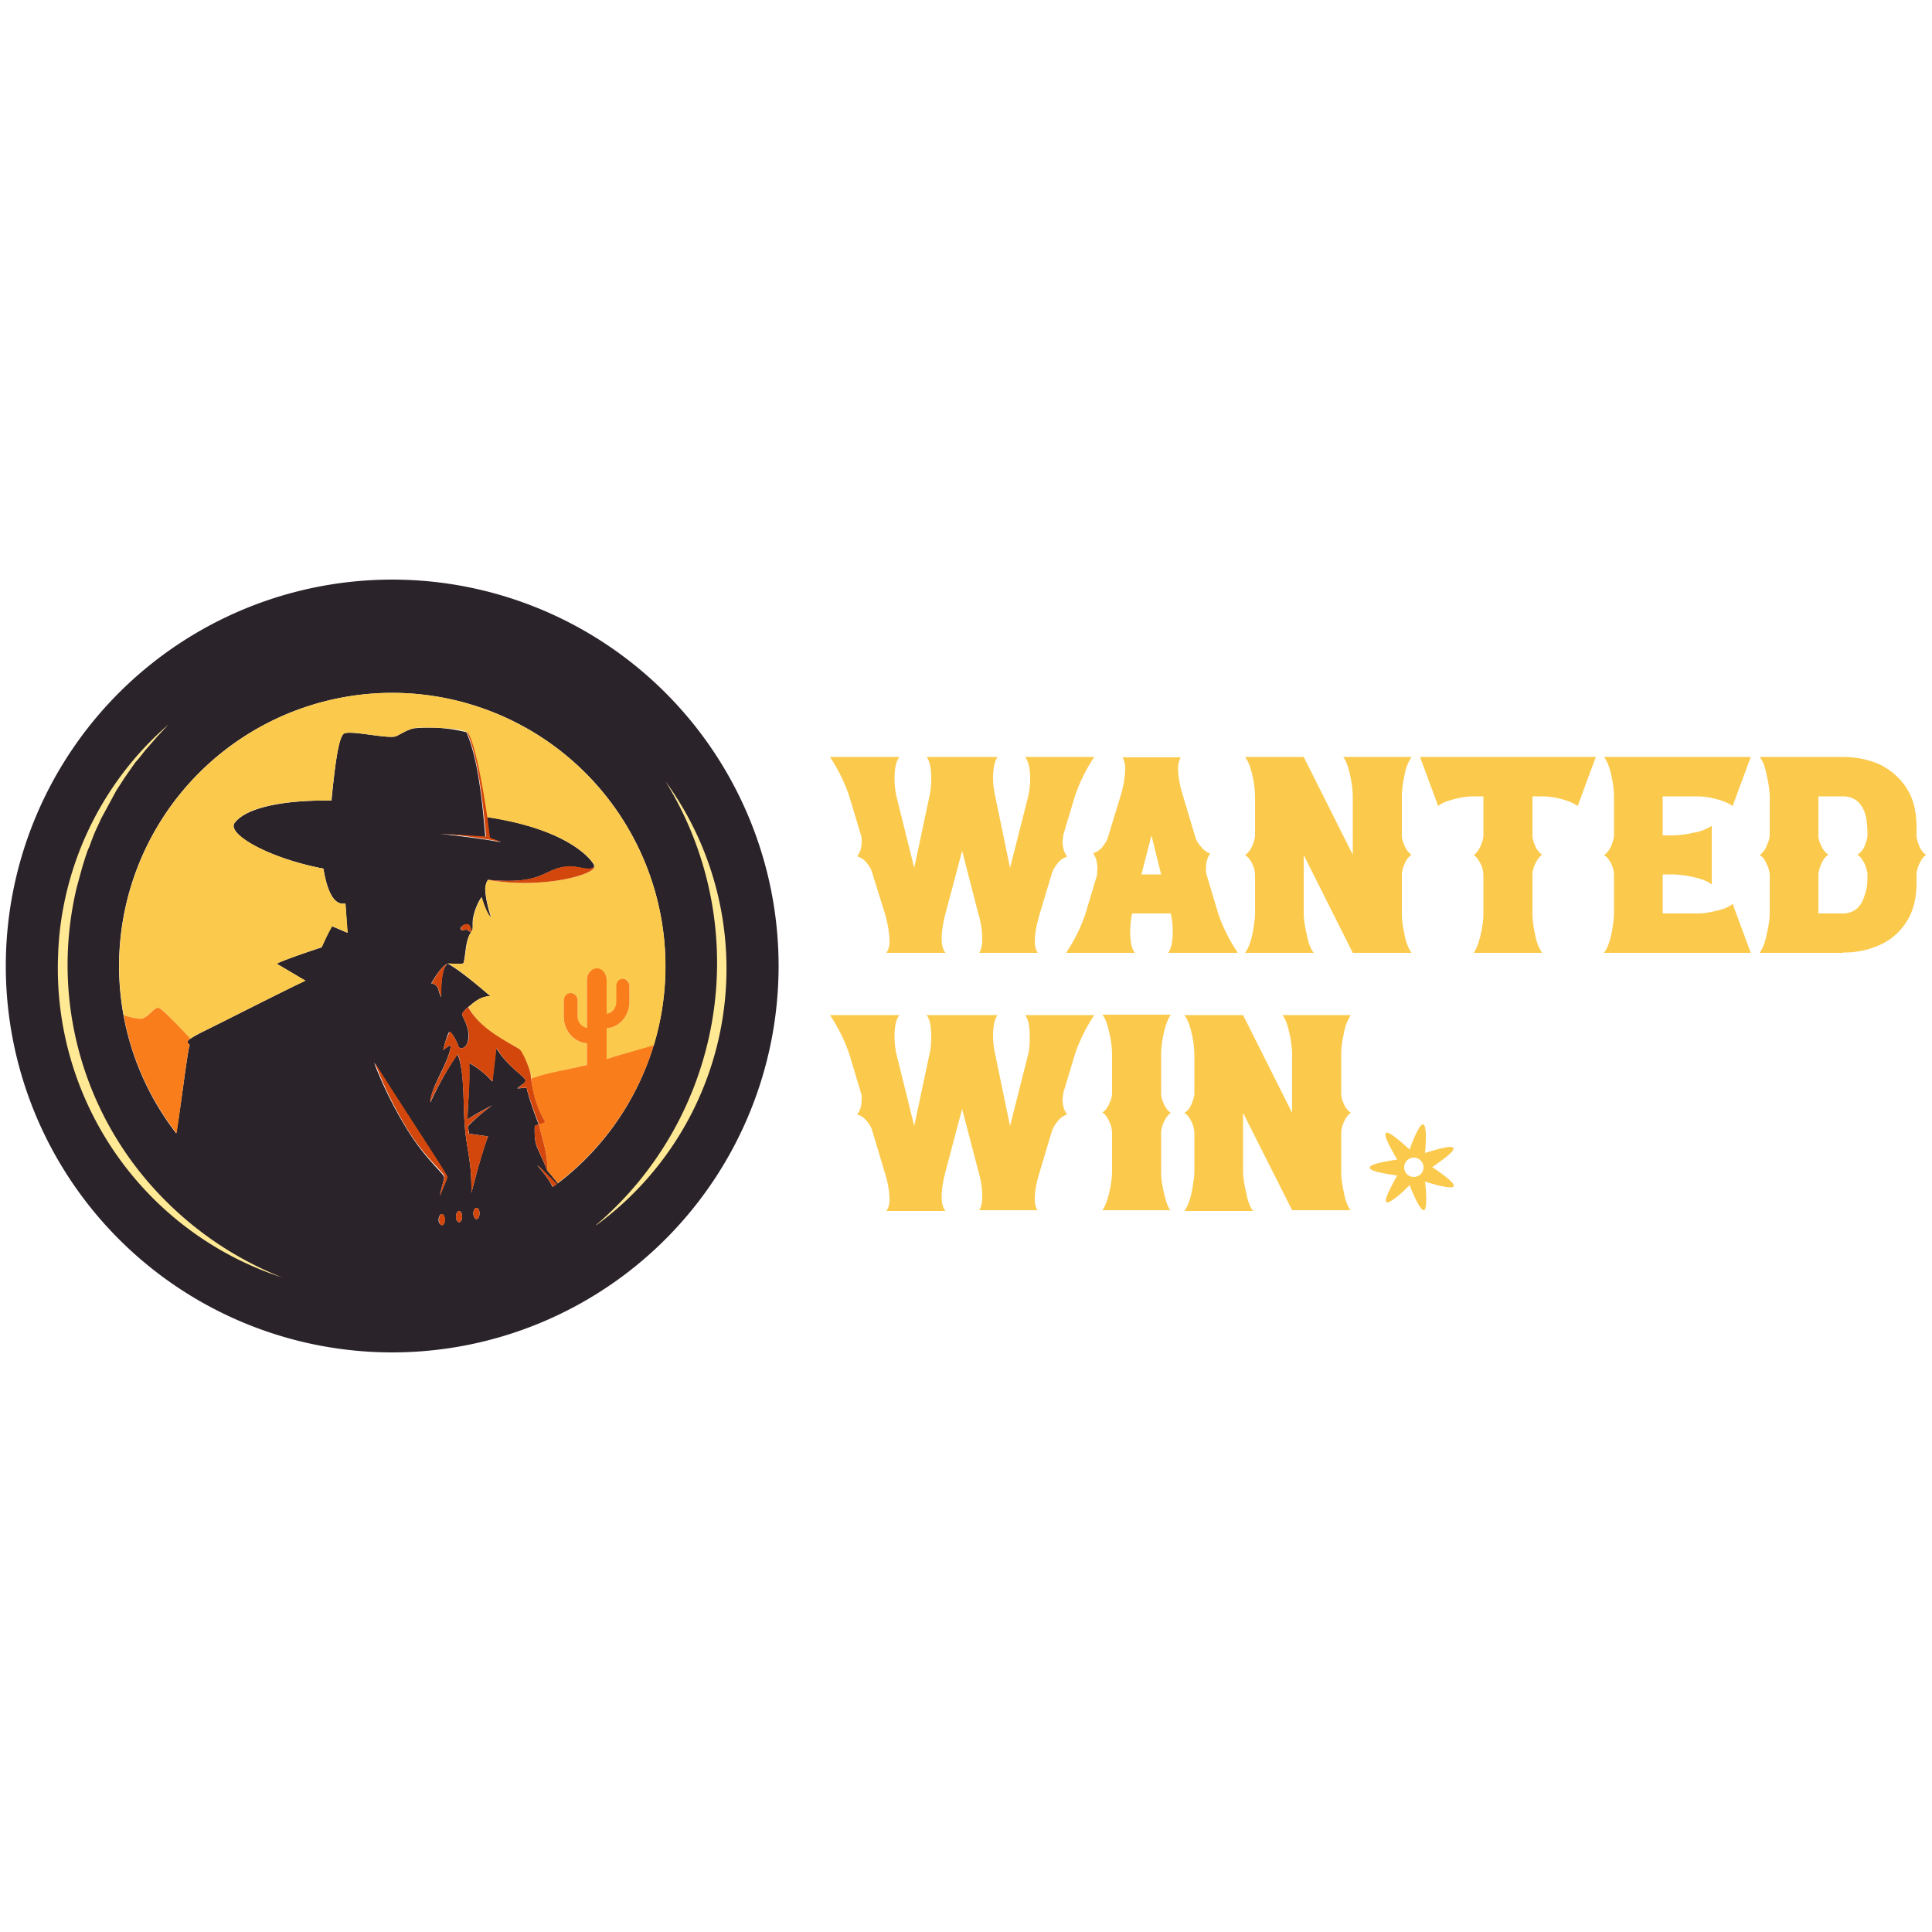 <?xml version="1.0" encoding="UTF-8"?> <svg xmlns="http://www.w3.org/2000/svg" fill="none" viewBox="0 0 500 500"><path fill="#2B232A" d="M101.5 150a100 100 0 1 0 0 200 100 100 0 0 0 0-200Zm12.8 167c-.4 0-.8-.6-.8-1.3 0-.8.4-1.5.8-1.5.5 0 .8.7.8 1.5s-.3 1.4-.8 1.4Zm-.5-7.1c.2-2 1.3-4.8 1.1-5.3-.2-1-4.6-4.5-9.1-11.6a104 104 0 0 1-9-18c8 12.5 18.6 28.6 18.9 29.6.1.5-1.7 4.1-2 5.3Zm5 6.4c-.4 0-.8-.7-.8-1.4 0-.8.4-1.5.8-1.5.5 0 .8.7.8 1.5 0 .7-.3 1.4-.8 1.4Zm4.5-.8c-.4 0-.8-.7-.8-1.5s.4-1.4.8-1.4c.5 0 .8.6.8 1.4 0 .8-.3 1.5-.8 1.5Zm19.7-8.3c-.7-1.6-2.2-3.5-4-5.7 2 1.8 3.6 3.4 5 5l-1 .7Zm1.3-1c-1.5-2-2.7-3.3-2.7-3.3-.7-2-2-4.4-2.8-6.5-.6-1.8-.4-5-.4-5l1-.4s-2.6-6.7-3.1-9.5l-2.4.2c.7-.8 2-1.3 2.1-2 .1-1-4.5-3.4-7.6-8.5l-1 8.7a22.3 22.3 0 0 0-6-4.8c.2 6.8-.4 10.8-.4 14.6 2.5-1.7 6.3-3.6 6.3-3.6s-3.7 2.7-6.2 5.4l.3 1.9 4.9.7c-1.4 3.7-2.8 8.8-4.3 14.6.1-8.2-1.2-11-1.7-17.1-.5-6.1 0-14.2-1.9-18.8a86.6 86.6 0 0 0-7 12.5c0-4 4.7-10 5.3-14.8-.7.3-1.4.7-2 1.3.2-1.1 1.2-4.6 1.6-4.7.5-.2 2 2.5 2.3 3.6.3 1 2.3.9 2.6-2 .4-3-1.8-5.8-1.6-6.3.2-.4.6-1 1.6-1.8 1.5-1.2 3-2.7 5.7-2.8-3.8-3.3-8.4-7-11-8.4-1.8 1.1-1.8 6.8-1.7 8.7-1-1.7-.4-3.2-2.6-3.6 0 0 2.6-4.7 4.3-5.1 0 0 3.6.2 4-.1.2-.4.3-1.2.7-4.2.4-2.5 1-3.4 1.4-4-.3.2-1-.4-1.2-.5-.3-.1-1.8.6-1.6-.4.2-.5 1-1.1 1.8-1 .7.1 1.1 1.7 1 1.9l.2-.3c.3-.7 0-1.5.2-3.1.3-1.6 1-3.8 2.2-5.5 0 0 1.3 4.6 2.5 5.2-.7-1.6-1.7-6.3-1.5-7.7.2-1.5.7-2 .7-2 13.8 1.3 14-2.4 19.5-3.3 2.4-.4 4.4.2 5.7.4 1.5.2 2.5-.2 2.2-1-.8-1.5-6.7-9.2-27.8-12.4l.8 5.5 3 1.1c-3.4-.7-9.4-1.5-15.9-2.2l11.8.8c-.8-9-1.8-20-4.9-27.1a39.4 39.4 0 0 0-13.6-1c-1.5.3-2.6 1-4.5 2-2 .9-12.2-1.7-13.7-.6-1.4 1.2-2.3 8.8-3.1 17.3-9-.2-21.5 1-25.1 5.8-2 2.9 8.8 9.1 23 11.8 1.5 9.1 4.3 9.3 5.7 9l.5 7.6-4-1.7c-1 1.7-1.8 3.6-2.7 5.5-5 1.6-10 3.4-11.6 4.2l7.4 4.4c-6.5 3.1-18.6 9.3-26.7 13.3-4.7 2.4-4 2.6-3.2 3.3-.6 1.6-2.4 16.8-3.5 22.9a70.7 70.7 0 1 1 98.7 13Z"></path><path fill="#FBCA4D" d="M101.5 179.3A70.7 70.7 0 0 0 32 262.7c1.7.6 3.9 1.1 4.8.9 1.7-.5 3.1-3 4.2-2.8 1 .1 5.9 5.6 8.3 8 .6-.4 1.5-1 3-1.7 8.1-4 20.2-10.2 26.8-13.3l-7.5-4.4c1.6-.8 6.7-2.6 11.7-4.3.8-1.8 1.7-3.7 2.7-5.4l4 1.7-.6-7.6c-1.3.3-4.2.2-5.7-9-14.2-2.7-25-9-23-11.8 3.6-4.9 16-6 25-5.8 1-8.5 1.8-16.1 3.3-17.3 1.5-1.1 11.7 1.5 13.6.6 2-1 3-1.7 4.5-2 .4-.2 1.6-.2 3.1-.2 3.7 0 9.4.3 10.5 1.2 1.4 1 3.4 9.1 5.3 22 21 3.1 27 10.8 27.8 12.4 1.2 2.4-13.7 6.3-27.5 3.8 0 0-.5.5-.7 2-.1 1.4.8 6 1.6 7.7-1.2-.6-2.5-5.2-2.5-5.2a13.6 13.6 0 0 0-2.2 5.5c-.3 1.6 0 2.4-.3 3l-.2.4c-.4.6-1 1.5-1.3 4-.5 3-.5 3.8-.8 4.2-.4.3-4 0-4 0 2.7 1.5 7.2 5.2 11 8.5-1.3 0-2.4.4-3.3 1-.9.5-1.6 1.2-2.3 1.8.7 1.8 3 4.7 7 7.3 4.1 2.7 5.5 3 6.3 3.9.7.8 2.8 5.3 2.9 7v.3c5.3-1.7 9.3-2.2 14.4-3.5V270c-3.3-.1-6-3.2-6-7v-4c0-1.1.9-2 1.9-2 1 0 1.7.9 1.7 2v4c0 1.6 1 2.9 2.4 3v-12.4c0-1.6 1.2-2.9 2.6-2.9 1.4 0 2.5 1.3 2.5 2.9v8.7c1.4-.1 2.6-1.4 2.6-3v-4.1c0-1 .7-1.9 1.6-1.9 1 0 1.7.8 1.7 1.9v4c0 3.7-2.6 6.7-5.9 6.9v8a337 337 0 0 1 12.2-3.5 70.8 70.8 0 0 0-67.6-91.3Z"></path><path fill="#F97E1B" d="M49.1 270.4c-.6 1.5-2.4 16.7-3.4 22.9A70.5 70.5 0 0 1 32 262.7c1.7.6 3.9 1.1 4.8.9 1.7-.5 3.1-2.9 4.2-2.8 1 .2 6 5.6 8.3 8-1.2.8-.7 1-.2 1.6Zm92.5 32.6s1.2 1.1 2.7 3.2a70.8 70.8 0 0 0 24.9-35.7c-3 .9-7.9 2.2-12.2 3.6v-8c3.3-.2 5.9-3.2 5.9-6.9v-4c0-1-.8-1.9-1.7-1.9-1 0-1.7.8-1.7 1.9v4c0 1.6-1 3-2.5 3.1v-8.7c0-1.6-1.1-3-2.5-3s-2.6 1.4-2.6 3V266c-1.3-.2-2.4-1.4-2.4-3v-4c0-1.2-.8-2-1.8-2s-1.8.8-1.8 2v4c0 3.8 2.7 6.8 6 7v5.6c-5.1 1.3-9.1 1.7-14.4 3.5.1 2 .8 6.8 3.6 11.2l-1.6.7c.8 4 2.3 7.3 2.1 12Z"></path><path fill="#FFE995" d="M154.3 317a89.2 89.2 0 0 0 19-113l-1-1.7a82.3 82.3 0 0 1-18 114.8ZM43.6 187.5a83 83 0 0 0-28.3 55.2l-.2 2.8-.1 2.8a84.1 84.1 0 0 0 58 82.3 89.2 89.2 0 0 1-35-25.1 86.1 86.1 0 0 1-18.1-76l1.4-5.1.8-2.6c.3-.8.6-1.9 1-2.6.5-1.4 1.3-3.6 2-5l1.1-2.4 1.3-2.4 2.6-4.8 2.2-3.4 2.8-4c1-1 2-2.5 3-3.6l2.7-3.1 2.8-3Z"></path><path fill="#D3470D" d="M119.6 314.9c0 .7-.3 1.4-.8 1.4-.4 0-.8-.7-.8-1.4 0-.8.4-1.5.8-1.5.5 0 .8.7.8 1.5Zm3.7-2.3c-.4 0-.8.6-.8 1.4 0 .8.4 1.5.8 1.5.5 0 .8-.7.8-1.5s-.3-1.4-.8-1.4Zm-9 1.6c-.4 0-.7.7-.7 1.4 0 .8.3 1.5.8 1.5.4 0 .8-.7.8-1.5 0-.7-.4-1.4-.8-1.4Zm6.7-75c-.8-.2-1.6.5-1.7 1-.3 1 1.2.3 1.5.4.2 0 1 .7 1.2.5.2-.2-.3-1.8-1-2Zm20.6 63.8c.2-4.7-1.3-8-2.1-12 0 0 1.1-.3 1.6-.7-3-4.8-3.5-10-3.7-11.6 0-1.6-2-6.2-2.8-7-.8-.7-2.2-1.2-6.2-3.8-4-2.6-6.4-5.5-7.2-7.3-1 .8-1.4 1.3-1.6 1.8-.2.5 2 3.3 1.7 6.2-.4 3-2.4 3.2-2.7 2-.3-1-1.8-3.7-2.2-3.6a18 18 0 0 0-1.7 4.8c.7-.6 1.3-1 2-1.3-.6 4.9-5.2 10.9-5.4 14.8a86 86 0 0 1 7.2-12.5c1.7 4.6 1.3 12.7 1.8 18.8.5 6.1 1.8 8.9 1.7 17.1 1.5-5.8 3-10.9 4.3-14.6l-5-.7-.2-2c2.5-2.6 6.2-5.3 6.2-5.3s-3.8 2-6.3 3.6c0-3.8.7-7.8.5-14.6 2.2 1.2 4.3 3 6 4.8l1-8.7c3 5.1 7.6 7.6 7.5 8.4-.1.8-1.3 1.3-2 2.1 1.1-.2 2.3-.2 2.3-.2.6 2.8 3.2 9.5 3.2 9.5l-1.1.3s-.2 3.3.4 5c.8 2.2 2.1 4.5 2.8 6.6Zm-15.3-75.3c13.8 2.5 28.7-1.4 27.5-3.8.2.7-.8 1-2.3.8-1.3-.1-3.3-.8-5.6-.4-5.5 1-5.8 4.6-19.6 3.4Zm12.8 73.8c1.7 2.3 3.2 4.1 4 5.7l1-.8a92.7 92.7 0 0 0-5-4.9Zm-23.2-52.1c-1.7.4-4.2 5.1-4.2 5.1 2 .4 1.6 1.8 2.5 3.5 0-1.8 0-7.5 1.7-8.7ZM97 275a104 104 0 0 0 8.9 18c4.5 7 9 10.4 9.1 11.5.1.5-1 3.4-1.1 5.3.2-1.2 2-4.8 1.9-5.3-.3-1-11-17.1-18.8-29.5Zm28.7-58.5-11.7-.8c6.4.6 12.4 1.5 15.8 2.2l-3-1.1-.7-5.5c-1.9-12.8-3.9-20.8-5.3-22 3.1 7.2 4.1 18.2 5 27.2Z"></path><path fill="#FBCA4D" d="M268.6 246.6h-15.2c.5-.7.8-1.9.8-3.5 0-2.2-.3-4.3-1-6.6l-4.2-16.3-4.3 16.2c-.6 2.3-1 4.5-1 6.6 0 1.7.4 2.9 1 3.6h-15.3a5 5 0 0 0 .8-3c0-2-.4-4.4-1.2-7.2l-3.3-10.6c-.2-.8-.7-1.6-1.4-2.5a5.2 5.2 0 0 0-2.5-1.7c.8-.9 1.2-2.2 1.2-4 0-.6 0-1.1-.2-1.5l-3-10a44 44 0 0 0-5-10.2h18c-.9 1-1.3 3-1.3 5.7 0 1.6.2 3.1.5 4.5l4.6 18.5 4.1-19.3c.2-1.2.3-2.4.3-3.8 0-2.7-.4-4.6-1.2-5.6h18.4c-.8 1-1.2 2.9-1.2 5.6a21.6 21.6 0 0 0 .4 3.8l4 19.3 4.7-18.5c.3-1.4.5-2.9.5-4.5 0-2.8-.5-4.7-1.3-5.7h17.9a43.6 43.6 0 0 0-5 10.1l-3 10-.2 1.7c0 1.7.4 3 1.2 4a5 5 0 0 0-2.4 1.6c-.7.9-1.2 1.7-1.5 2.5l-3.2 10.6c-.8 2.8-1.3 5.2-1.3 7.2 0 1.3.3 2.3.8 3Zm51.5 0h-17.8c.8-1 1.2-2.9 1.2-5.7 0-1.6-.2-3-.5-4.5H293c-.3 1.4-.5 3-.5 4.6 0 2.8.4 4.6 1.2 5.6h-17.8a42.5 42.5 0 0 0 5-10.1l3-10 .1-1.7c0-1.7-.4-3-1.1-4 .8-.2 1.6-.7 2.4-1.6.7-.9 1.2-1.7 1.4-2.4L290 206a26 26 0 0 0 1.2-7c0-1.4-.3-2.4-.7-3h15.1c-.4.6-.7 1.6-.7 2.9 0 2 .4 4.4 1.3 7.2l3.2 10.7c.2.7.7 1.5 1.5 2.4.7.9 1.5 1.4 2.3 1.7-.7.9-1.1 2.2-1.1 4 0 .6 0 1.1.2 1.6l3 10a42.1 42.1 0 0 0 5 10Zm-19.6-20.3-2.5-10.1-2.6 10.1h5Zm64.8 20.3h-15.2l-12.7-25.3v15.1c0 1.5.3 3.3.8 5.5.4 2.1 1 3.7 1.8 4.7h-17.8c.8-1 1.4-2.6 1.9-4.7.4-2.2.7-4 .7-5.5v-10a7 7 0 0 0-.7-2.8c-.5-1-1.1-1.9-1.9-2.3.8-.5 1.4-1.3 1.9-2.4.4-1.1.7-2 .7-2.7v-10.1a26 26 0 0 0-.7-5.5c-.5-2.2-1.1-3.7-1.9-4.7h15.2l12.7 25.3v-15.1a27 27 0 0 0-.7-5.5c-.5-2.2-1-3.7-1.8-4.7h17.7a12 12 0 0 0-1.8 4.7c-.5 2.2-.7 4-.7 5.5v10.1c0 .7.2 1.6.7 2.7a5 5 0 0 0 1.8 2.3c-.7.5-1.4 1.3-1.8 2.4a7 7 0 0 0-.7 2.7v10.1c0 1.5.2 3.3.7 5.5a12 12 0 0 0 1.8 4.7Zm33.8 0h-17.7c.7-1 1.3-2.6 1.8-4.7.5-2.2.7-4 .7-5.5v-10a7 7 0 0 0-.7-2.8c-.5-1-1.1-1.9-1.8-2.3.7-.5 1.3-1.3 1.8-2.4.5-1.1.7-2 .7-2.7v-10.1h-2.5c-1.5 0-3.1.2-5 .7-1.9.5-3.3 1-4.2 1.8l-4.7-12.7H413l-4.7 12.7c-1-.7-2.3-1.3-4.2-1.8-1.9-.5-3.5-.7-5-.7h-2.5v10.1c0 .7.2 1.6.7 2.7a5 5 0 0 0 1.8 2.3c-.7.5-1.3 1.3-1.8 2.4a7 7 0 0 0-.7 2.7v10.1c0 1.5.2 3.3.7 5.5a12 12 0 0 0 1.8 4.7Zm54 0h-38c.8-1 1.4-2.6 1.9-4.7.4-2.2.7-4 .7-5.5v-10a7 7 0 0 0-.7-2.8c-.5-1-1.1-1.9-1.9-2.3.8-.5 1.4-1.3 1.9-2.4.4-1.1.7-2 .7-2.7v-10.1a26 26 0 0 0-.7-5.5c-.5-2.2-1.1-3.7-1.9-4.7h38l-4.7 12.7c-1-.7-2.3-1.3-4.2-1.8-1.9-.5-3.5-.7-5-.7h-8.9v10.1h2.6a26 26 0 0 0 5.4-.7 12 12 0 0 0 4.7-1.8v15.2c-1-.8-2.5-1.4-4.7-1.9a27 27 0 0 0-5.4-.7h-2.6v10.1h9c1.4 0 3-.2 4.9-.7 1.9-.4 3.3-1 4.2-1.8l4.7 12.7Zm23.8 0h-21.5c.7-1 1.4-2.6 1.8-4.7.5-2.2.8-4 .8-5.5v-10a7 7 0 0 0-.8-2.8c-.4-1-1-1.9-1.8-2.3.7-.5 1.4-1.3 1.8-2.4.5-1.1.8-2 .8-2.7v-10.1a26 26 0 0 0-.8-5.5c-.4-2.2-1-3.7-1.8-4.7H477c3.5 0 6.7.7 9.6 2 2.9 1.5 5.2 3.5 6.9 6.2 1.7 2.7 2.5 6 2.5 10v2.4c.1.8.4 1.7.8 2.7.5 1 1 1.6 1.7 2-.7.5-1.2 1.2-1.7 2.2a8 8 0 0 0-.8 2.7v2.3c0 4-.8 7.3-2.5 10s-4 4.8-6.9 6.1a22 22 0 0 1-9.6 2Zm0-10.2c1.4 0 2.6-.4 3.6-1.2.9-.8 1.6-1.9 2-3.3.5-1.3.8-2.9.8-4.6v-1c0-.7-.3-1.6-.7-2.7-.5-1-1.1-1.9-1.9-2.4a5 5 0 0 0 1.9-2.3c.4-1.1.7-2 .7-2.7 0-2.4-.2-4.3-.6-5.6-1-3-2.9-4.5-5.8-4.5h-6.3v10.2c0 .8.3 1.7.8 2.7a5 5 0 0 0 1.8 2.2c-.8.5-1.4 1.3-1.8 2.3a8 8 0 0 0-.8 2.8v10.1h6.3Zm-208.4 76.8h-15.1c.5-.7.8-1.8.8-3.5 0-2-.3-4.3-1-6.6L249 287l-4.3 16.2c-.6 2.3-1 4.5-1 6.6 0 1.7.4 2.9 1 3.6h-15.3a5 5 0 0 0 .8-3c0-2-.4-4.4-1.3-7.2l-3.2-10.7c-.2-.7-.7-1.6-1.4-2.4a5.2 5.2 0 0 0-2.5-1.7c.8-.9 1.2-2.2 1.2-4 0-.6 0-1.2-.2-1.6l-3-10a44 44 0 0 0-5-10.1h18c-.9 1-1.3 2.9-1.3 5.7 0 1.6.2 3 .5 4.4l4.6 18.6 4.1-19.3c.2-1.2.3-2.4.3-3.8 0-2.8-.4-4.6-1.2-5.6h18.4c-.8 1-1.2 2.8-1.2 5.6a21.6 21.6 0 0 0 .4 3.8l4 19.3 4.7-18.6c.3-1.3.4-2.8.4-4.5 0-2.8-.4-4.6-1.2-5.6h17.9a43.6 43.6 0 0 0-5 10.1l-3 10-.2 1.6c0 1.8.4 3.1 1.2 4a5 5 0 0 0-2.4 1.7c-.7.8-1.2 1.7-1.5 2.4l-3.2 10.7c-.9 2.8-1.3 5.2-1.3 7.2 0 1.3.3 2.2.8 3Zm34.5 0h-17.7c.7-1 1.3-2.5 1.8-4.7.5-2.1.7-4 .7-5.4v-10a7 7 0 0 0-.7-2.8c-.5-1.1-1-1.9-1.8-2.4.7-.4 1.3-1.2 1.8-2.3.5-1.1.7-2 .7-2.7v-10.2a26 26 0 0 0-.7-5.4c-.5-2.2-1-3.7-1.8-4.7H303c-.7 1-1.3 2.5-1.8 4.7a26 26 0 0 0-.7 5.4V283c0 .7.2 1.6.7 2.7.5 1 1 1.8 1.8 2.3-.7.5-1.3 1.3-1.8 2.4a7 7 0 0 0-.7 2.7v10.1c0 1.4.2 3.3.7 5.4.5 2.2 1 3.8 1.8 4.8Zm46.6 0h-15.2L321.7 288v15.2c0 1.4.3 3.3.8 5.4.4 2.2 1 3.8 1.8 4.8h-17.8c.8-1 1.4-2.6 1.9-4.8.4-2.1.7-4 .7-5.4v-10a7 7 0 0 0-.7-2.8c-.5-1.1-1.1-1.9-1.9-2.4.8-.4 1.4-1.2 1.9-2.3.4-1.1.7-2 .7-2.7v-10.2a26 26 0 0 0-.7-5.4c-.5-2.2-1.1-3.7-1.9-4.7h15.2l12.7 25.3v-15.2a27 27 0 0 0-.7-5.4c-.5-2.2-1-3.7-1.8-4.7h17.7a12 12 0 0 0-1.8 4.7c-.5 2.2-.7 4-.7 5.4V283c0 .7.2 1.6.7 2.7a5 5 0 0 0 1.8 2.3c-.7.5-1.4 1.3-1.8 2.4a7 7 0 0 0-.7 2.7v10.1c0 1.4.2 3.3.7 5.4a12 12 0 0 0 1.8 4.8Zm21-11.1c2.7-1.9 6-4.2 5.5-5-.3-.8-4.2.3-7.3 1.3.3-3.3.4-7.2-.5-7.4-.8-.2-2.4 3.4-3.5 6.5-2.4-2.2-5.4-4.8-6.1-4.3-.7.6 1.2 4 2.9 6.9-3.3.5-7.2 1.2-7.1 2.1 0 .9 3.9 1.6 7.1 2-1.6 2.9-3.5 6.4-2.8 6.9.7.5 3.7-2 6-4.4 1.2 3.1 2.9 6.7 3.7 6.5.8-.1.7-4.1.3-7.4 3.2 1 7 2 7.4 1.2.4-.8-2.8-3.1-5.6-5Zm-4.7 2.5a2.5 2.5 0 1 1 0-5 2.5 2.5 0 0 1 0 5Z"></path></svg> 